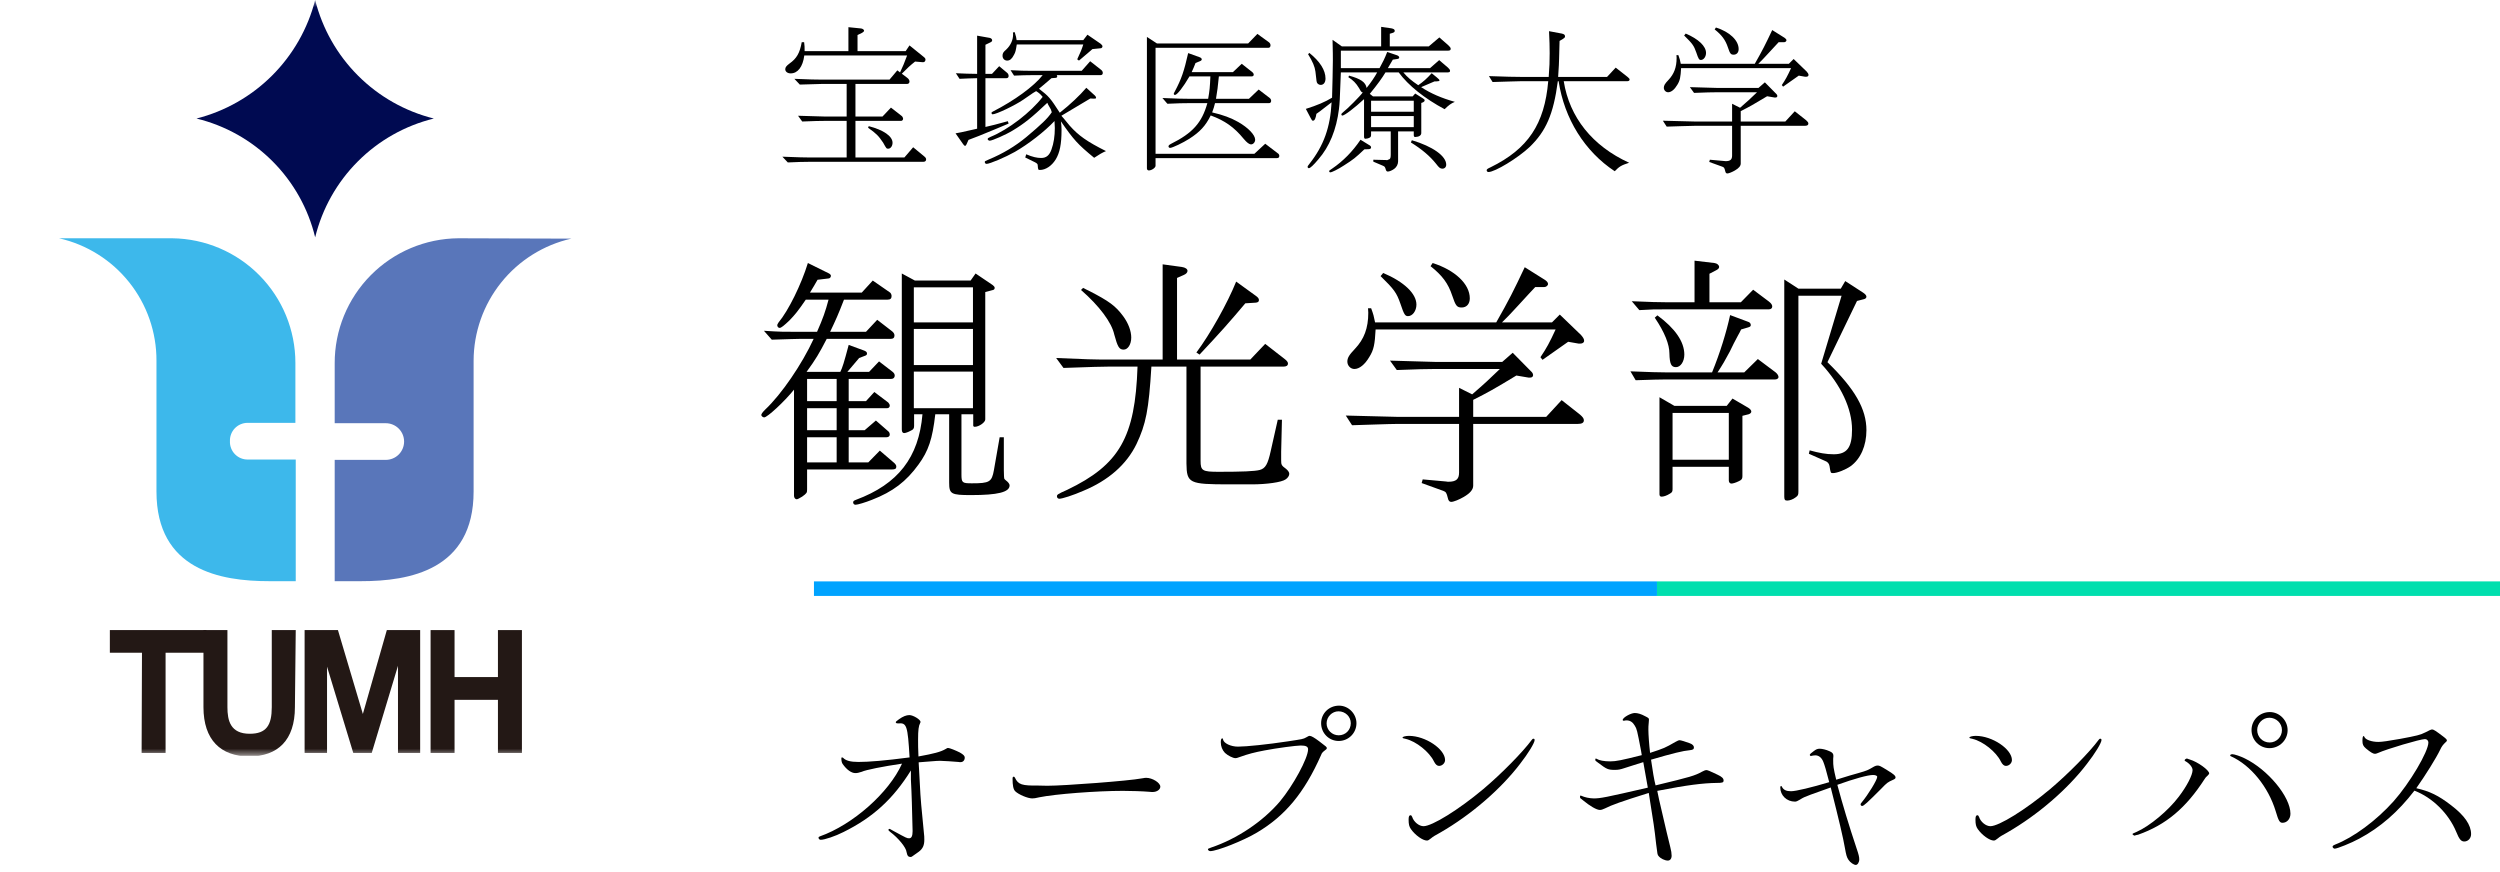 <svg width="172" height="60" viewBox="0 0 172 60" fill="none" xmlns="http://www.w3.org/2000/svg">
<path d="M166.241 54.229C167.164 54.437 167.775 54.736 168.633 55.399C169.556 56.101 170.011 56.751 170.011 57.388C170.011 57.674 169.803 57.895 169.543 57.895C169.322 57.895 169.192 57.739 168.984 57.219C168.464 55.971 167.346 54.866 166.111 54.398C165.006 55.841 163.758 56.933 162.315 57.7C161.769 57.999 160.794 58.389 160.625 58.389C160.56 58.389 160.482 58.311 160.482 58.259C160.482 58.194 160.521 58.168 160.664 58.103C161.912 57.622 163.498 56.452 164.681 55.126C165.799 53.865 167.073 51.707 167.073 51.083C167.073 50.953 166.969 50.849 166.839 50.849C166.514 50.849 164.226 51.525 163.589 51.811C163.485 51.85 163.459 51.863 163.394 51.863C163.264 51.863 163.082 51.746 162.783 51.499C162.588 51.33 162.536 51.226 162.536 50.966C162.536 50.758 162.562 50.641 162.614 50.641C162.64 50.641 162.653 50.654 162.679 50.719C162.77 50.901 163.186 51.044 163.628 51.044C163.875 51.044 164.317 50.979 165.123 50.836C166.306 50.615 166.514 50.563 166.878 50.381C167.138 50.238 167.268 50.186 167.333 50.186C167.437 50.186 167.606 50.303 168.087 50.667C168.295 50.823 168.347 50.888 168.347 50.94C168.347 50.979 168.334 51.005 168.269 51.057C168.074 51.239 167.996 51.343 167.879 51.59C167.619 52.136 166.891 53.306 166.241 54.229Z" fill="black"/>
<path d="M156.127 49.38C155.672 49.38 155.295 49.77 155.295 50.225C155.295 50.706 155.672 51.083 156.153 51.083C156.621 51.083 156.998 50.706 156.998 50.225C156.998 49.757 156.608 49.38 156.127 49.38ZM150.459 52.188L150.511 52.201C150.524 52.214 150.576 52.227 150.654 52.253C151.187 52.409 151.993 52.981 151.993 53.215C151.993 53.241 151.954 53.293 151.876 53.371C151.772 53.462 151.746 53.488 151.681 53.592C150.394 55.594 149.016 56.751 147.105 57.427C146.988 57.453 146.91 57.466 146.897 57.479C146.871 57.492 146.858 57.492 146.845 57.492C146.819 57.492 146.715 57.414 146.715 57.388C146.715 57.362 146.741 57.336 147.001 57.232C147.911 56.829 149.185 55.763 149.9 54.814C150.459 54.086 150.849 53.319 150.849 52.981C150.849 52.786 150.628 52.513 150.355 52.37C150.316 52.357 150.303 52.331 150.303 52.305C150.303 52.253 150.407 52.188 150.459 52.188ZM153.592 51.889C153.722 51.889 154.151 52.032 154.437 52.175C156.023 52.942 157.583 54.814 157.583 55.984C157.583 56.335 157.349 56.608 157.037 56.608C156.842 56.608 156.764 56.478 156.569 55.815C156.062 54.138 154.853 52.656 153.514 52.045C153.462 52.032 153.436 52.006 153.436 51.967C153.436 51.928 153.501 51.889 153.592 51.889ZM156.166 48.99C156.829 48.99 157.388 49.562 157.388 50.238C157.388 50.914 156.829 51.473 156.14 51.473C155.451 51.473 154.905 50.914 154.905 50.225C154.905 49.536 155.464 48.99 156.166 48.99Z" fill="black"/>
<path d="M135.938 50.628C137.069 50.628 138.421 51.538 138.421 52.292C138.421 52.5 138.226 52.695 138.005 52.695C137.875 52.695 137.758 52.591 137.654 52.383C137.342 51.733 136.432 51.005 135.717 50.836C135.522 50.797 135.496 50.784 135.496 50.745C135.496 50.68 135.717 50.628 135.938 50.628ZM136.042 56.088C136.094 56.088 136.12 56.114 136.159 56.205C136.263 56.543 136.627 56.842 136.939 56.842C137.524 56.842 139.357 55.711 141.06 54.281C142.308 53.228 143.764 51.746 144.388 50.901C144.427 50.849 144.453 50.823 144.505 50.823C144.557 50.823 144.583 50.862 144.583 50.914C144.583 51.109 144.141 51.837 143.582 52.552C142.243 54.307 140.202 56.062 138.109 57.271C137.667 57.518 137.615 57.544 137.459 57.674C137.316 57.791 137.251 57.83 137.173 57.83C136.887 57.83 136.367 57.466 136.068 57.037C135.951 56.868 135.912 56.712 135.912 56.387C135.912 56.179 135.951 56.088 136.042 56.088Z" fill="black"/>
<path d="M126.136 51.98V52.058C126.123 52.11 126.123 52.24 126.123 52.305C126.123 52.695 126.136 52.825 126.331 53.644C127.202 53.371 127.475 53.293 127.852 53.189C128.476 53.007 128.476 53.007 128.944 52.734C129.048 52.682 129.1 52.669 129.178 52.669C129.308 52.669 129.36 52.695 129.828 52.981C130.283 53.254 130.413 53.371 130.413 53.488C130.413 53.553 130.374 53.592 130.257 53.644C129.854 53.826 129.841 53.839 129.425 54.268C128.476 55.217 128.229 55.451 128.112 55.451C128.06 55.451 128.008 55.399 128.008 55.347C128.008 55.308 128.021 55.269 128.086 55.204C128.528 54.671 129.152 53.657 129.152 53.449C129.152 53.371 129.035 53.319 128.866 53.319C128.515 53.319 127.605 53.566 126.409 53.995C126.773 55.36 127.202 56.777 127.735 58.376C127.878 58.792 127.917 58.961 127.917 59.13C127.917 59.325 127.8 59.507 127.683 59.507C127.54 59.507 127.293 59.338 127.176 59.156C127.059 58.987 127.02 58.844 126.929 58.337C126.812 57.648 126.526 56.439 125.954 54.177L125.629 54.294L124.576 54.671C124.108 54.853 124.095 54.853 123.822 55.022C123.679 55.113 123.575 55.152 123.497 55.152C122.925 55.152 122.483 54.723 122.483 54.177C122.483 54.125 122.509 54.073 122.535 54.073C122.561 54.073 122.574 54.086 122.6 54.138C122.704 54.346 122.899 54.437 123.224 54.437C123.549 54.437 124.641 54.177 125.85 53.813C125.655 53.033 125.525 52.617 125.447 52.422C125.33 52.123 125.135 51.967 124.888 51.967C124.81 51.967 124.667 51.993 124.615 52.006C124.602 52.019 124.589 52.019 124.589 52.019C124.563 52.019 124.511 51.967 124.511 51.941C124.511 51.889 124.615 51.798 124.797 51.668C124.953 51.551 125.044 51.512 125.2 51.512C125.356 51.512 125.642 51.577 125.863 51.681C126.058 51.759 126.136 51.85 126.136 51.98Z" fill="black"/>
<path d="M114.02 54.411L114.15 55.035C114.579 56.907 114.839 57.986 114.917 58.285C114.982 58.532 115.008 58.714 115.008 58.87C115.008 59.078 114.904 59.208 114.748 59.208C114.54 59.208 114.241 59.065 114.111 58.896C114.033 58.805 114.033 58.805 113.942 58.064C113.812 56.894 113.786 56.764 113.435 54.554C111.485 55.165 110.913 55.373 110.419 55.62C110.25 55.698 110.172 55.724 110.068 55.724C109.847 55.724 109.379 55.451 108.911 55.061C108.833 54.996 108.755 54.931 108.742 54.931C108.716 54.892 108.703 54.879 108.703 54.827C108.703 54.762 108.716 54.736 108.742 54.736C108.755 54.736 108.768 54.736 108.794 54.749C109.015 54.853 109.366 54.931 109.652 54.931C110.107 54.931 110.445 54.866 113.37 54.19L113.058 52.435C112.85 52.5 112.577 52.591 112.356 52.656C112.161 52.721 111.966 52.786 111.784 52.838C111.472 52.942 111.342 52.968 111.108 52.968C110.64 52.968 110.549 52.929 109.964 52.487C109.769 52.344 109.756 52.344 109.756 52.266C109.756 52.227 109.769 52.188 109.795 52.188C109.808 52.188 109.821 52.188 109.834 52.201C110.029 52.318 110.354 52.383 110.783 52.383C111.186 52.383 111.563 52.305 112.954 51.954L112.902 51.642C112.629 50.212 112.616 50.16 112.473 49.926C112.33 49.679 112.148 49.562 111.901 49.562C111.875 49.562 111.836 49.562 111.797 49.575L111.706 49.588C111.68 49.588 111.641 49.562 111.641 49.536C111.641 49.367 112.2 49.055 112.473 49.055C112.668 49.055 112.902 49.12 113.188 49.276C113.422 49.393 113.448 49.419 113.448 49.51C113.448 49.536 113.448 49.575 113.435 49.692C113.409 49.926 113.409 50.056 113.409 50.212C113.409 50.524 113.461 51.265 113.526 51.798C114.514 51.473 114.54 51.46 115.268 51.044C115.424 50.953 115.502 50.927 115.567 50.927C115.632 50.927 115.983 51.031 116.256 51.135C116.438 51.2 116.542 51.304 116.542 51.421C116.542 51.551 116.477 51.59 116.243 51.616C115.801 51.655 115.099 51.824 113.591 52.266C113.695 53.007 113.812 53.696 113.903 54.034C116.334 53.449 116.594 53.371 117.114 53.085C117.27 53.007 117.335 52.981 117.387 52.981C117.491 52.981 117.634 53.046 118.154 53.293C118.466 53.436 118.583 53.553 118.583 53.696C118.583 53.839 118.505 53.865 118.115 53.865C117.153 53.878 116.1 54.008 114.02 54.411Z" fill="black"/>
<path d="M96.938 50.628C98.069 50.628 99.421 51.538 99.421 52.292C99.421 52.5 99.226 52.695 99.005 52.695C98.875 52.695 98.758 52.591 98.654 52.383C98.342 51.733 97.432 51.005 96.717 50.836C96.522 50.797 96.496 50.784 96.496 50.745C96.496 50.68 96.717 50.628 96.938 50.628ZM97.042 56.088C97.094 56.088 97.12 56.114 97.159 56.205C97.263 56.543 97.627 56.842 97.939 56.842C98.524 56.842 100.357 55.711 102.06 54.281C103.308 53.228 104.764 51.746 105.388 50.901C105.427 50.849 105.453 50.823 105.505 50.823C105.557 50.823 105.583 50.862 105.583 50.914C105.583 51.109 105.141 51.837 104.582 52.552C103.243 54.307 101.202 56.062 99.109 57.271C98.667 57.518 98.615 57.544 98.459 57.674C98.316 57.791 98.251 57.83 98.173 57.83C97.887 57.83 97.367 57.466 97.068 57.037C96.951 56.868 96.912 56.712 96.912 56.387C96.912 56.179 96.951 56.088 97.042 56.088Z" fill="black"/>
<path d="M92.089 48.938C91.647 48.938 91.27 49.315 91.27 49.77C91.27 50.225 91.647 50.589 92.102 50.589C92.57 50.589 92.934 50.225 92.934 49.757C92.934 49.302 92.557 48.938 92.089 48.938ZM89.489 51.291C89.19 51.291 87.812 51.473 87.006 51.629C86.317 51.759 85.862 51.876 85.29 52.084C85.108 52.149 85.069 52.162 85.004 52.162C84.822 52.162 84.471 51.98 84.276 51.798C84.094 51.603 83.99 51.356 83.99 51.057C83.99 50.888 84.029 50.797 84.094 50.797C84.12 50.797 84.133 50.823 84.146 50.875C84.185 51.135 84.679 51.369 85.173 51.369C85.745 51.369 87.24 51.213 88.605 51.005C89.632 50.849 89.658 50.849 89.866 50.732C90.022 50.641 90.048 50.628 90.113 50.628C90.217 50.628 90.438 50.758 90.75 50.992C91.283 51.395 91.283 51.395 91.283 51.473C91.283 51.525 91.257 51.551 91.166 51.616C91.023 51.72 90.932 51.811 90.893 51.941C89.736 54.554 88.41 56.14 86.473 57.284C85.537 57.843 83.73 58.558 83.262 58.558C83.197 58.558 83.106 58.493 83.106 58.441C83.106 58.389 83.119 58.389 83.327 58.311C85.108 57.713 86.889 56.517 88.059 55.139C88.969 54.047 89.996 52.162 89.996 51.551C89.996 51.369 89.853 51.291 89.489 51.291ZM92.128 48.548C92.778 48.548 93.324 49.107 93.324 49.757C93.324 50.433 92.778 50.979 92.102 50.979C91.426 50.979 90.893 50.433 90.893 49.757C90.893 49.081 91.439 48.548 92.128 48.548Z" fill="black"/>
<path d="M71.458 54.047L72.056 54.06C73.226 54.06 77.685 53.722 78.556 53.553C78.777 53.514 78.803 53.514 78.855 53.514C79.284 53.514 79.83 53.852 79.83 54.125C79.83 54.32 79.596 54.489 79.31 54.489C79.245 54.489 79.167 54.489 79.076 54.476C78.608 54.437 77.802 54.411 77.256 54.411C75.436 54.411 72.589 54.632 71.51 54.853C71.237 54.918 71.133 54.931 71.016 54.931C70.704 54.931 70.067 54.658 69.846 54.437C69.716 54.307 69.664 54.034 69.664 53.579C69.664 53.475 69.69 53.436 69.742 53.436C69.781 53.436 69.807 53.462 69.833 53.514C70.054 53.982 70.301 54.06 71.458 54.047Z" fill="black"/>
<path d="M63.528 52.422L63.203 52.448C63.216 52.669 63.229 52.851 63.229 52.903L63.294 54.099C63.32 54.762 63.411 55.802 63.554 57.193C63.593 57.518 63.593 57.609 63.593 57.778C63.593 58.155 63.489 58.389 63.216 58.597C62.709 58.961 62.709 58.961 62.657 58.961C62.488 58.961 62.423 58.883 62.371 58.623C62.345 58.311 61.799 57.648 61.24 57.232C61.149 57.154 61.123 57.128 61.123 57.089C61.123 57.063 61.162 57.024 61.188 57.024C61.214 57.024 61.214 57.024 61.513 57.193C62.397 57.674 62.397 57.674 62.553 57.674C62.709 57.674 62.787 57.518 62.787 57.18C62.787 56.946 62.787 56.946 62.735 55.204C62.722 54.684 62.696 54.164 62.67 53.631V53.007C61.448 54.97 60.057 56.244 58.029 57.245C57.47 57.531 56.729 57.778 56.469 57.778C56.378 57.778 56.313 57.713 56.313 57.622C56.313 57.596 56.339 57.57 56.404 57.544C58.679 56.738 61.162 54.541 62.059 52.539C60.733 52.734 59.563 52.968 59.29 53.098C59.082 53.163 58.991 53.189 58.848 53.189C58.575 53.189 58.25 52.955 57.977 52.565C57.912 52.474 57.886 52.344 57.886 52.175C57.886 52.123 57.899 52.11 57.925 52.11C57.964 52.11 57.977 52.123 58.003 52.136C58.185 52.331 58.51 52.422 59.056 52.422C59.784 52.422 60.889 52.331 62.579 52.11C62.449 49.913 62.384 49.718 61.799 49.77C61.669 49.77 61.63 49.744 61.63 49.692C61.63 49.653 61.669 49.614 61.851 49.484C62.124 49.289 62.358 49.198 62.566 49.198C62.826 49.198 63.333 49.51 63.333 49.666C63.333 49.679 63.333 49.692 63.307 49.744C63.203 49.939 63.164 50.225 63.164 50.875C63.164 51.239 63.164 51.512 63.19 52.045C64.256 51.85 64.711 51.733 65.049 51.538C65.179 51.46 65.179 51.46 65.231 51.46C65.335 51.46 65.751 51.629 66.037 51.772C66.284 51.915 66.375 52.006 66.375 52.123C66.375 52.305 66.258 52.435 66.089 52.435C66.05 52.435 65.998 52.435 65.933 52.422C65.634 52.396 64.88 52.344 64.672 52.344C64.516 52.344 64.516 52.344 63.528 52.422Z" fill="black"/>
<path d="M56 40H114V41H56V40Z" fill="#00A3FF"/>
<path d="M114 40H172V41H114V40Z" fill="#00DFAE"/>
<path d="M119.032 21.678L120.238 22.128C120.382 22.164 120.454 22.254 120.454 22.362C120.454 22.452 120.4 22.488 120.274 22.524L119.788 22.668C119.734 22.794 119.644 22.956 119.572 23.082C119.374 23.442 119.194 23.802 119.014 24.18C118.69 24.792 118.51 25.098 118.168 25.62H120.004L120.94 24.702L122.164 25.62C122.272 25.71 122.362 25.836 122.362 25.944C122.362 26.034 122.254 26.106 122.128 26.106H114.604C114.118 26.106 113.686 26.124 112.534 26.16L112.174 25.548C113.578 25.602 114.082 25.62 114.604 25.62H117.79C118.33 24.306 118.78 22.848 119.032 21.678ZM116.584 20.796V17.934L117.952 18.096C118.132 18.114 118.276 18.24 118.276 18.366C118.276 18.456 118.204 18.528 118.06 18.6L117.61 18.834V20.796H119.77L120.616 19.932L121.696 20.742C121.858 20.868 121.93 20.976 121.93 21.084C121.93 21.21 121.84 21.282 121.696 21.282H114.676C113.83 21.282 113.65 21.282 112.786 21.336L112.264 20.724C113.56 20.778 114.082 20.796 114.676 20.796H116.584ZM113.848 21.858L114.028 21.696C115.252 22.596 115.882 23.514 115.882 24.396C115.882 24.864 115.63 25.26 115.306 25.26C114.982 25.26 114.874 25.044 114.856 24.324C114.856 23.694 114.532 22.866 113.848 21.858ZM115.072 32.118V33.648C115.072 33.828 115.036 33.882 114.874 33.972C114.676 34.098 114.46 34.17 114.316 34.17C114.226 34.17 114.172 34.116 114.172 34.008V27.33L115.198 27.924H118.798L119.194 27.42L120.274 28.05C120.418 28.14 120.49 28.23 120.49 28.32C120.49 28.392 120.418 28.464 120.31 28.5L119.878 28.608V32.766C119.878 32.946 119.824 33.018 119.626 33.108C119.41 33.216 119.212 33.27 119.122 33.27C119.014 33.27 118.942 33.18 118.942 33.054V32.118H115.072ZM115.072 31.632H118.942V28.41H115.072V31.632ZM123.73 20.346V33.81C123.73 34.044 123.712 34.098 123.532 34.224C123.37 34.35 123.136 34.44 122.956 34.44C122.794 34.44 122.758 34.368 122.758 34.152V19.23L123.73 19.86H126.646L126.952 19.338L128.176 20.13C128.338 20.238 128.41 20.328 128.41 20.418C128.41 20.49 128.338 20.562 128.248 20.58L127.762 20.706L125.728 24.918C127.618 26.754 128.41 28.14 128.41 29.598C128.41 30.66 128.014 31.578 127.312 32.082C126.97 32.316 126.394 32.55 126.106 32.55C125.944 32.55 125.944 32.532 125.872 32.064C125.836 31.884 125.746 31.776 125.548 31.704L124.45 31.218L124.504 30.984C125.152 31.164 125.638 31.254 126.16 31.254C127.078 31.254 127.42 30.786 127.42 29.562C127.42 28.122 126.664 26.502 125.296 25.026L126.7 20.346H123.73Z" fill="black"/>
<path d="M100.384 28.68V26.682L101.284 27.132C102.22 26.322 102.346 26.196 103.192 25.386H98.746C98.08 25.386 97.522 25.404 96.1 25.458L95.632 24.81L97.486 24.864C98.062 24.882 98.62 24.9 98.746 24.9H103.354L104.074 24.27L105.388 25.602C105.442 25.656 105.478 25.746 105.478 25.8C105.478 25.908 105.406 25.98 105.262 25.98H105.172L104.326 25.836C102.814 26.754 102.328 27.024 101.356 27.51V28.68H106.378L107.44 27.528L108.718 28.536C108.88 28.68 108.97 28.788 108.97 28.914C108.97 29.094 108.826 29.166 108.538 29.166H101.356V33.414C101.356 33.684 101.14 33.936 100.708 34.188C100.402 34.368 100.006 34.53 99.844 34.53C99.718 34.53 99.646 34.44 99.61 34.26C99.52 33.9 99.484 33.846 99.304 33.774L97.81 33.234L97.882 32.982L99.484 33.126C99.574 33.144 99.628 33.144 99.646 33.144C100.186 33.144 100.384 32.964 100.384 32.514V29.166H96.136C95.83 29.166 95.308 29.184 94.714 29.202L93.022 29.256L92.59 28.59L94.714 28.644C95.38 28.662 96.046 28.68 96.136 28.68H100.384ZM94.12 21.21H94.336C94.498 21.66 94.516 21.732 94.606 22.182H102.94C103.822 20.634 104.128 20.022 104.902 18.384L106.306 19.266C106.432 19.356 106.504 19.446 106.504 19.536C106.504 19.644 106.378 19.752 106.234 19.752H105.622C105.388 20.004 105.01 20.4 104.506 20.958L104.038 21.462C103.966 21.552 103.714 21.804 103.336 22.182H106.774L107.314 21.642L108.772 23.046C108.898 23.19 108.988 23.316 108.988 23.442C108.988 23.568 108.88 23.64 108.718 23.64H108.61L107.89 23.514L106.126 24.756L105.982 24.576C106.396 23.964 106.612 23.568 107.026 22.668H94.642C94.588 23.694 94.516 24.072 94.21 24.558C93.904 25.08 93.526 25.386 93.184 25.386C92.914 25.386 92.698 25.152 92.698 24.882C92.698 24.63 92.806 24.432 93.22 24C93.85 23.334 94.138 22.578 94.138 21.516L94.12 21.21ZM94.984 18.996L95.164 18.78C96.604 19.392 97.45 20.202 97.45 20.958C97.45 21.39 97.18 21.75 96.874 21.75C96.676 21.75 96.604 21.66 96.352 20.904C96.082 20.13 95.92 19.914 94.984 18.996ZM98.422 18.312L98.566 18.096C100.096 18.582 101.122 19.536 101.122 20.526C101.122 20.904 100.906 21.156 100.564 21.156C100.24 21.156 100.15 21.048 99.916 20.346C99.628 19.482 99.232 18.96 98.422 18.312Z" fill="black"/>
<path d="M81.628 25.224H79.216C79.036 28.212 78.838 29.184 78.19 30.552C77.506 31.956 76.264 33.054 74.518 33.774C73.816 34.08 73.078 34.314 72.88 34.314C72.79 34.314 72.718 34.242 72.718 34.152C72.718 34.026 72.772 33.99 73.42 33.702C77.02 31.974 78.1 30.084 78.262 25.224H76.21C75.688 25.224 75.31 25.242 73.168 25.314L72.664 24.63C74.608 24.72 75.382 24.738 76.21 24.738H79.99V18.186L81.304 18.366C81.556 18.402 81.7 18.51 81.7 18.636C81.7 18.744 81.61 18.852 81.43 18.924L80.98 19.122V24.738H86.02L87.046 23.658L88.432 24.738C88.54 24.828 88.612 24.918 88.612 25.008C88.612 25.152 88.504 25.224 88.288 25.224H82.6V31.704C82.6 32.388 82.726 32.46 83.842 32.46C85.462 32.46 86.326 32.424 86.668 32.334C87.064 32.226 87.226 31.938 87.424 31.038L87.91 28.878H88.198L88.144 31.074V31.434V31.668C88.144 31.974 88.162 32.028 88.486 32.262C88.63 32.388 88.702 32.496 88.702 32.604C88.702 32.73 88.594 32.892 88.45 32.982C88.18 33.18 87.136 33.324 86.146 33.324H84.58C81.808 33.324 81.646 33.252 81.628 31.884V25.224ZM74.374 19.95L74.518 19.806C74.662 19.878 74.788 19.95 74.914 20.004C76.318 20.724 76.75 21.048 77.272 21.75C77.632 22.236 77.83 22.776 77.83 23.226C77.83 23.694 77.596 24.054 77.308 24.054C77.002 24.054 76.894 23.874 76.66 23.01C76.48 22.182 75.634 21.048 74.374 19.95ZM82.528 24.396L82.312 24.252C83.266 22.974 84.454 20.85 85.048 19.374L86.416 20.364C86.542 20.454 86.614 20.544 86.614 20.634C86.614 20.778 86.524 20.832 86.254 20.832L85.678 20.868C84.634 22.11 83.95 22.884 82.528 24.396Z" fill="black"/>
<path d="M55.978 23.316H54.97C54.7 23.316 54.376 23.334 53.098 23.37L52.558 22.758C53.674 22.83 53.908 22.83 54.97 22.83H56.212C56.626 21.894 56.788 21.426 57.004 20.616H55.438C54.898 21.408 54.7 21.642 54.322 22.038C53.944 22.398 53.746 22.56 53.638 22.56C53.548 22.56 53.476 22.47 53.476 22.38C53.476 22.326 53.512 22.272 53.566 22.182C54.232 21.39 55.132 19.572 55.582 18.096L57.04 18.816C57.13 18.87 57.166 18.924 57.166 18.978C57.166 19.068 57.094 19.158 57.004 19.158L56.248 19.248C56.068 19.572 55.942 19.77 55.726 20.13H59.29L60.046 19.302L61.216 20.112C61.288 20.148 61.342 20.274 61.342 20.364C61.342 20.544 61.252 20.616 61.054 20.616H58.066C57.67 21.642 57.49 22.038 57.112 22.83H59.578L60.352 22.002L61.378 22.794C61.486 22.884 61.54 22.974 61.54 23.082C61.54 23.244 61.45 23.316 61.252 23.316H56.878C56.356 24.324 56.122 24.72 55.492 25.584H57.814C57.958 25.296 58.066 24.954 58.39 23.73L59.47 24.126C59.596 24.18 59.65 24.234 59.65 24.324C59.65 24.396 59.614 24.45 59.488 24.486L59.11 24.63L58.3 25.584H59.794L60.478 24.864L61.414 25.584C61.504 25.656 61.558 25.746 61.558 25.836C61.558 25.98 61.468 26.07 61.306 26.07H58.39V27.6H59.578L60.154 26.97L61.108 27.69C61.162 27.744 61.216 27.834 61.216 27.906C61.216 28.014 61.144 28.086 61.018 28.086H58.39V29.598H59.488L60.262 28.932L61.108 29.67C61.18 29.724 61.216 29.814 61.216 29.904C61.216 30.012 61.126 30.084 60.982 30.084H58.39V31.812H59.74L60.532 31.002L61.54 31.866C61.612 31.938 61.666 32.01 61.666 32.1C61.666 32.244 61.594 32.298 61.378 32.298H55.528V33.666C55.528 33.9 55.51 33.936 55.186 34.17C54.97 34.296 54.88 34.35 54.808 34.35C54.718 34.35 54.628 34.242 54.628 34.116V26.808C53.962 27.636 52.792 28.716 52.576 28.716C52.486 28.716 52.378 28.626 52.378 28.554C52.378 28.482 52.45 28.374 52.648 28.176C53.764 27.132 55.186 25.044 55.978 23.316ZM55.528 30.084V31.812H57.562V30.084H55.528ZM55.528 29.598H57.562V28.086H55.528V29.598ZM55.528 27.6H57.562V26.07H55.528V27.6ZM62.872 28.086H66.94V25.566H62.872V28.086ZM62.872 25.116H66.94V22.632H62.872V25.116ZM62.872 22.182H66.94V19.77H62.872V22.182ZM63.466 28.5H62.89V29.31C62.89 29.472 62.836 29.562 62.656 29.634C62.494 29.724 62.296 29.796 62.206 29.796C62.098 29.796 62.044 29.706 62.044 29.544V18.816L62.944 19.302H66.778L67.12 18.816L68.29 19.608C68.38 19.68 68.434 19.734 68.434 19.806C68.434 19.896 68.38 19.95 68.254 19.968L67.786 20.094V28.86C67.786 29.058 67.354 29.364 67.066 29.364C66.994 29.364 66.958 29.328 66.958 29.274V28.5H66.148V32.64C66.148 33.216 66.202 33.252 66.868 33.252C68.074 33.252 68.236 33.162 68.38 32.352L68.776 30.084H69.064V32.352C69.064 32.694 69.082 32.91 69.1 32.946C69.1 32.964 69.19 33.036 69.316 33.144C69.406 33.234 69.46 33.324 69.46 33.396C69.46 33.864 68.632 34.062 66.814 34.062C65.428 34.062 65.302 33.99 65.302 33.198V28.5H64.348C64.15 30.21 63.88 31.02 63.196 31.956C62.35 33.126 61.432 33.828 59.992 34.386C59.542 34.566 59.002 34.728 58.858 34.728C58.768 34.728 58.696 34.656 58.696 34.566C58.696 34.476 58.75 34.44 58.894 34.386C61.792 33.306 63.214 31.47 63.466 28.5Z" fill="black"/>
<path d="M119.168 8.36V7.139L119.718 7.414C120.29 6.919 120.367 6.842 120.884 6.347H118.167C117.76 6.347 117.419 6.358 116.55 6.391L116.264 5.995L117.397 6.028C117.749 6.039 118.09 6.05 118.167 6.05H120.983L121.423 5.665L122.226 6.479C122.259 6.512 122.281 6.567 122.281 6.6C122.281 6.666 122.237 6.71 122.149 6.71H122.094L121.577 6.622C120.653 7.183 120.356 7.348 119.762 7.645V8.36H122.831L123.48 7.656L124.261 8.272C124.36 8.36 124.415 8.426 124.415 8.503C124.415 8.613 124.327 8.657 124.151 8.657H119.762V11.253C119.762 11.418 119.63 11.572 119.366 11.726C119.179 11.836 118.937 11.935 118.838 11.935C118.761 11.935 118.717 11.88 118.695 11.77C118.64 11.55 118.618 11.517 118.508 11.473L117.595 11.143L117.639 10.989L118.618 11.077C118.673 11.088 118.706 11.088 118.717 11.088C119.047 11.088 119.168 10.978 119.168 10.703V8.657H116.572C116.385 8.657 116.066 8.668 115.703 8.679L114.669 8.712L114.405 8.305L115.703 8.338C116.11 8.349 116.517 8.36 116.572 8.36H119.168ZM115.34 3.795H115.472C115.571 4.07 115.582 4.114 115.637 4.389H120.73C121.269 3.443 121.456 3.069 121.929 2.068L122.787 2.607C122.864 2.662 122.908 2.717 122.908 2.772C122.908 2.838 122.831 2.904 122.743 2.904H122.369C122.226 3.058 121.995 3.3 121.687 3.641L121.401 3.949C121.357 4.004 121.203 4.158 120.972 4.389H123.073L123.403 4.059L124.294 4.917C124.371 5.005 124.426 5.082 124.426 5.159C124.426 5.236 124.36 5.28 124.261 5.28H124.195L123.755 5.203L122.677 5.962L122.589 5.852C122.842 5.478 122.974 5.236 123.227 4.686H115.659C115.626 5.313 115.582 5.544 115.395 5.841C115.208 6.16 114.977 6.347 114.768 6.347C114.603 6.347 114.471 6.204 114.471 6.039C114.471 5.885 114.537 5.764 114.79 5.5C115.175 5.093 115.351 4.631 115.351 3.982L115.34 3.795ZM115.868 2.442L115.978 2.31C116.858 2.684 117.375 3.179 117.375 3.641C117.375 3.905 117.21 4.125 117.023 4.125C116.902 4.125 116.858 4.07 116.704 3.608C116.539 3.135 116.44 3.003 115.868 2.442ZM117.969 2.024L118.057 1.892C118.992 2.189 119.619 2.772 119.619 3.377C119.619 3.608 119.487 3.762 119.278 3.762C119.08 3.762 119.025 3.696 118.882 3.267C118.706 2.739 118.464 2.42 117.969 2.024Z" fill="black"/>
<path d="M102.69 5.643L102.437 5.236C103.713 5.28 104.175 5.291 104.593 5.291H106.551C106.606 4.576 106.617 4.246 106.617 3.652C106.617 3.19 106.606 2.827 106.573 2.145L107.453 2.31C107.607 2.343 107.673 2.398 107.673 2.497C107.673 2.574 107.651 2.596 107.519 2.684L107.299 2.816C107.288 3.014 107.288 3.146 107.288 3.19L107.266 4.048C107.255 4.356 107.255 4.51 107.2 5.291H110.566L111.16 4.653L111.974 5.291C112.073 5.368 112.117 5.423 112.117 5.478C112.117 5.544 112.051 5.588 111.941 5.588H107.585C107.981 8.074 109.554 10.043 112.084 11.198C111.534 11.374 111.402 11.462 111.094 11.781C109.026 10.417 107.629 8.173 107.233 5.588H107.178C106.881 7.854 106.364 9.031 105.231 10.12C104.439 10.868 102.855 11.836 102.404 11.836C102.338 11.836 102.283 11.781 102.283 11.715C102.283 11.649 102.338 11.605 102.558 11.506C105.132 10.241 106.265 8.536 106.518 5.588H104.593C104.461 5.588 104.175 5.599 103.768 5.61L102.69 5.643Z" fill="black"/>
<path d="M91.679 2.739L92.317 3.19H95.023V1.848L95.716 1.947C95.881 1.98 95.958 2.024 95.958 2.123C95.958 2.189 95.914 2.233 95.804 2.266L95.617 2.321V3.19H98.301L99.027 2.574L99.654 3.124C99.753 3.212 99.808 3.289 99.808 3.355C99.808 3.454 99.753 3.487 99.588 3.487H92.251V4.686H94.913C95.144 4.268 95.265 4.026 95.441 3.575L96.123 3.806C96.2 3.839 96.266 3.894 96.266 3.949C96.266 4.015 96.222 4.048 96.123 4.059L95.826 4.103C95.672 4.367 95.65 4.411 95.485 4.686H98.389L99.016 4.136L99.621 4.653C99.709 4.73 99.764 4.807 99.764 4.873C99.764 4.961 99.709 4.983 99.544 4.983H96.552C96.827 5.313 97.102 5.544 97.575 5.863C97.938 5.61 98.147 5.423 98.499 5.038L98.851 5.324C98.983 5.434 99.038 5.489 99.038 5.533C99.038 5.577 98.95 5.599 98.829 5.599H98.697C98.268 5.786 97.883 5.951 97.773 5.995C98.444 6.435 99.192 6.754 100.094 7.007C99.83 7.117 99.665 7.238 99.39 7.513C98.026 6.787 96.882 5.874 96.233 4.983H95.32C95.089 5.368 94.781 5.797 94.242 6.457L94.462 6.633H97.19L97.366 6.435L97.894 6.765C97.993 6.831 98.015 6.853 98.015 6.908C98.015 6.963 97.971 7.007 97.905 7.04L97.784 7.084V9.152C97.784 9.317 97.63 9.416 97.366 9.427C97.3 9.427 97.267 9.383 97.267 9.295V9.042H96.189V11.099C96.189 11.297 96.09 11.495 95.925 11.616C95.793 11.715 95.595 11.803 95.485 11.803C95.397 11.803 95.364 11.759 95.32 11.594C95.276 11.473 95.265 11.462 95.155 11.407L94.484 11.121V10.989L95.364 11.011L95.43 11.022C95.441 11.022 95.573 10.967 95.606 10.945C95.661 10.901 95.683 10.813 95.683 10.615V9.042H94.33V9.262C94.33 9.383 94.308 9.427 94.231 9.471C94.154 9.515 94.011 9.548 93.945 9.548C93.879 9.548 93.846 9.504 93.846 9.405V6.82C93.208 7.414 92.504 7.953 92.35 7.953C92.317 7.953 92.284 7.909 92.284 7.876C92.284 7.832 92.317 7.788 92.416 7.711C92.669 7.524 93.604 6.589 93.758 6.358C93.692 6.347 93.67 6.336 93.637 6.281L93.604 6.237L93.494 6.05C93.296 5.72 93.087 5.511 92.768 5.313L92.812 5.203C93.615 5.423 93.956 5.654 94.022 6.05C94.275 5.742 94.594 5.28 94.748 4.983H92.251C92.174 7.04 92.174 7.04 92.119 7.513C91.943 8.921 91.47 10.087 90.7 10.967C90.359 11.374 90.139 11.572 90.051 11.572C90.007 11.572 89.963 11.528 89.963 11.484C89.963 11.44 89.985 11.396 90.095 11.264C91.074 10.021 91.525 8.756 91.613 7.04L91.041 7.48C90.832 7.645 90.821 7.656 90.568 7.832L90.535 8.008C90.48 8.217 90.425 8.305 90.337 8.305C90.271 8.305 90.26 8.283 90.172 8.118L89.842 7.491C90.612 7.249 91.184 7.007 91.646 6.721C91.668 5.885 91.701 4.697 91.701 4.18C91.701 3.806 91.701 3.685 91.679 2.739ZM94.33 8.745H97.267V7.986H94.33V8.745ZM94.33 6.93V7.689H97.267V6.93H94.33ZM89.996 3.729L90.084 3.641C90.81 4.224 91.195 4.829 91.195 5.401C91.195 5.676 91.063 5.841 90.865 5.841C90.777 5.841 90.7 5.797 90.645 5.742C90.579 5.654 90.579 5.654 90.502 4.928C90.458 4.587 90.315 4.246 89.996 3.729ZM93.604 9.614L94.176 9.966C94.286 10.021 94.33 10.076 94.33 10.142C94.33 10.219 94.264 10.263 94.154 10.263L93.868 10.274C93.241 10.868 93.131 10.956 92.46 11.385C92.075 11.638 91.635 11.858 91.525 11.858C91.481 11.858 91.448 11.825 91.448 11.781C91.448 11.737 91.47 11.715 91.646 11.605C92.405 11.088 93.065 10.417 93.604 9.614ZM97.069 9.801L97.135 9.647C98.576 10.076 99.5 10.736 99.5 11.33C99.5 11.495 99.39 11.605 99.236 11.605C99.093 11.605 99.005 11.539 98.807 11.275C98.378 10.736 97.817 10.263 97.069 9.801Z" fill="black"/>
<path d="M79.502 10.879V11.407C79.502 11.539 79.238 11.726 79.04 11.726C78.963 11.726 78.908 11.671 78.908 11.583V2.541L79.601 2.992H85.871L86.509 2.332L87.312 2.915C87.367 2.959 87.411 3.036 87.411 3.113C87.411 3.223 87.356 3.289 87.268 3.289H79.502V10.582H86.3L87.048 9.889L87.928 10.56C87.983 10.593 88.016 10.659 88.016 10.725C88.016 10.835 87.961 10.879 87.84 10.879H79.502ZM80.316 7.139L79.975 6.743C80.976 6.787 81.372 6.798 81.878 6.798H83.121C83.22 6.237 83.242 6.006 83.275 5.258H81.834C81.405 5.995 80.987 6.534 80.833 6.534C80.8 6.534 80.756 6.501 80.756 6.457C80.756 6.424 80.767 6.391 80.822 6.303C81.284 5.434 81.46 4.917 81.746 3.652L82.538 3.938C82.626 3.971 82.681 4.026 82.681 4.081C82.681 4.136 82.637 4.18 82.549 4.213L82.252 4.334C82.142 4.62 82.12 4.664 81.988 4.961H84.826L85.431 4.389L86.168 4.972C86.223 5.016 86.256 5.082 86.256 5.137C86.256 5.214 86.201 5.258 86.102 5.258H83.858C83.792 5.973 83.748 6.259 83.66 6.798H85.926L86.597 6.16L87.356 6.743C87.422 6.798 87.455 6.864 87.455 6.941C87.455 7.029 87.4 7.095 87.323 7.095H83.594C83.517 7.392 83.506 7.436 83.396 7.733C84.155 7.909 84.683 8.107 85.189 8.393C85.882 8.789 86.355 9.284 86.355 9.614C86.355 9.779 86.223 9.933 86.08 9.933C85.948 9.933 85.794 9.823 85.563 9.548C84.903 8.745 84.276 8.305 83.297 7.942C82.945 8.657 82.56 9.075 81.823 9.548C81.394 9.823 80.657 10.175 80.503 10.175C80.448 10.175 80.393 10.131 80.393 10.076C80.393 10.01 80.437 9.966 80.558 9.9C82.043 9.163 82.692 8.448 83.066 7.095H81.878C81.383 7.095 81.064 7.106 80.316 7.139Z" fill="black"/>
<path d="M69.338 8.338L69.393 8.503C69.096 8.624 68.799 8.745 68.502 8.877C67.325 9.361 67.259 9.394 66.632 9.625L66.5 9.922C66.456 10.01 66.434 10.032 66.401 10.032C66.357 10.032 66.313 9.999 66.258 9.911L65.741 9.174C65.928 9.141 66.093 9.108 66.148 9.097C66.181 9.086 66.555 9.009 67.226 8.855V5.379C66.654 5.39 66.566 5.401 66.016 5.423L65.763 5.038C66.467 5.071 66.577 5.071 67.226 5.082V2.453L68.095 2.607C68.194 2.629 68.26 2.695 68.26 2.772C68.26 2.827 68.227 2.871 68.161 2.904L67.798 3.08V5.082H68.249L68.744 4.554L69.272 4.994C69.349 5.049 69.393 5.137 69.393 5.225C69.393 5.324 69.338 5.379 69.239 5.379H67.798V8.734C68.304 8.624 68.48 8.569 69.338 8.338ZM70.537 10.835L70.603 10.615C71.043 10.802 71.34 10.868 71.637 10.868C71.978 10.868 72.198 10.692 72.341 10.285C72.495 9.867 72.572 9.361 72.572 8.811C72.572 8.668 72.561 8.558 72.55 8.327C71.868 9.053 70.746 9.922 69.822 10.45C69.184 10.813 68.095 11.275 67.875 11.275C67.809 11.275 67.754 11.22 67.754 11.154C67.754 11.088 67.754 11.088 68.018 10.978C68.975 10.582 69.844 10.065 70.614 9.427C71.648 8.558 72.077 8.151 72.363 7.722L72.297 7.524L72.11 7.194C72.099 7.172 72.077 7.128 72.055 7.073C70.977 8.096 70.449 8.514 69.679 8.976C69.217 9.262 68.26 9.68 68.095 9.68C68.029 9.68 67.952 9.625 67.952 9.57C67.952 9.515 67.996 9.482 68.15 9.416C69.382 8.91 70.911 7.733 71.736 6.666C71.571 6.468 71.483 6.391 71.285 6.27C71.164 6.336 71.087 6.391 71.065 6.402L70.394 6.864C69.833 7.249 68.546 7.865 68.293 7.865C68.249 7.865 68.216 7.821 68.216 7.766C68.216 7.733 68.238 7.711 68.304 7.678C69.811 6.908 71.131 5.94 71.736 5.17H70.999C70.548 5.17 70.339 5.181 69.767 5.203L69.525 4.829C70.229 4.862 70.416 4.873 70.999 4.873H74.42L75.003 4.213L75.718 4.774C75.828 4.851 75.872 4.928 75.872 5.016C75.872 5.115 75.817 5.17 75.707 5.17H72.704C72.726 5.214 72.737 5.236 72.737 5.258C72.737 5.313 72.693 5.357 72.627 5.357L72.341 5.379C71.923 5.742 71.824 5.819 71.483 6.105C72.165 6.633 72.242 6.721 72.913 7.755C73.628 7.194 74.31 6.545 74.739 6.039L75.333 6.578C75.377 6.622 75.41 6.677 75.41 6.721C75.41 6.776 75.388 6.787 75.245 6.787L75.014 6.776C74.596 7.018 74.178 7.271 73.76 7.524C73.463 7.7 73.408 7.733 73.023 7.964C73.111 8.063 73.309 8.294 73.595 8.646C74.2 9.328 74.794 9.746 76.092 10.395C75.85 10.494 75.586 10.648 75.278 10.857C74.145 9.922 73.881 9.636 72.99 8.349C73.023 8.591 73.034 8.712 73.034 8.943C73.034 9.911 72.913 10.516 72.627 10.978C72.352 11.418 71.934 11.693 71.549 11.693C71.428 11.693 71.417 11.682 71.395 11.374C71.395 11.286 71.351 11.242 71.208 11.165L70.537 10.835ZM74.53 3.058H69.954C69.888 3.476 69.866 3.586 69.767 3.762C69.624 4.048 69.481 4.169 69.294 4.169C69.107 4.169 68.975 4.026 68.975 3.839C68.975 3.674 69.008 3.597 69.239 3.399C69.536 3.113 69.701 2.75 69.701 2.365C69.701 2.332 69.701 2.288 69.69 2.233L69.811 2.211C69.91 2.519 69.921 2.596 69.943 2.761H74.53L74.816 2.387L75.729 3.014C75.806 3.08 75.85 3.135 75.85 3.19C75.85 3.256 75.795 3.322 75.718 3.322L75.157 3.377C75.058 3.476 75.014 3.498 74.893 3.608C74.574 3.872 74.354 4.059 74.233 4.169L74.112 4.081C74.332 3.619 74.431 3.377 74.53 3.058Z" fill="black"/>
<path d="M58.855 10.835H62.221L62.826 10.131L63.585 10.758C63.684 10.835 63.717 10.901 63.717 10.967C63.717 11.066 63.651 11.132 63.53 11.132H55.731C55.61 11.132 55.335 11.132 55.038 11.143L54.202 11.176L53.828 10.78C54.939 10.824 55.357 10.835 55.731 10.835H58.25V8.316H56.798C56.38 8.316 56.028 8.327 55.192 8.36L54.906 7.964C55.445 7.986 55.83 7.997 56.028 7.997C56.38 8.008 56.765 8.019 56.798 8.019H58.25V5.775H56.556C56.061 5.786 55.995 5.786 55.027 5.819L54.653 5.423L55.83 5.467C56.149 5.478 56.446 5.478 56.556 5.478H61.198L61.737 4.84L61.924 4.983C62.133 4.532 62.21 4.356 62.408 3.817H55.335C55.236 4.598 54.884 5.049 54.4 5.049C54.18 5.049 54.026 4.928 54.026 4.763C54.026 4.631 54.103 4.532 54.323 4.367C54.807 4.026 55.027 3.652 55.159 2.904H55.324C55.357 3.179 55.357 3.223 55.357 3.421V3.52H58.371V1.87L59.24 1.958C59.35 1.969 59.449 2.046 59.449 2.112C59.449 2.156 59.394 2.211 59.317 2.255L58.998 2.409V3.52H62.309L62.573 3.124L63.552 3.916C63.64 3.982 63.673 4.037 63.673 4.103C63.673 4.213 63.596 4.29 63.497 4.279H63.475L62.958 4.235C62.639 4.488 62.419 4.686 62.045 5.071L62.408 5.346C62.518 5.423 62.573 5.522 62.573 5.61C62.573 5.709 62.507 5.775 62.408 5.775H58.855V8.019H60.714L61.297 7.403L62.045 7.986C62.089 8.019 62.133 8.118 62.133 8.173C62.133 8.25 62.067 8.316 62.001 8.316H58.855V10.835ZM59.724 8.789L59.768 8.679C60.791 8.943 61.407 9.372 61.407 9.823C61.407 10.043 61.275 10.23 61.11 10.23C60.989 10.23 60.989 10.23 60.758 9.812C60.439 9.339 60.285 9.185 59.724 8.789Z" fill="black"/>
<mask id="mask0_0_3" style="mask-type:alpha" maskUnits="userSpaceOnUse" x="0" y="0" width="45" height="52">
<path d="M0.878 0H44.388V52H0.878V0Z" fill="#D9D9D9"/>
</mask>
<g mask="url(#mask0_0_3)">
<g clip-path="url(#clip0_0_3)">
<path d="M21.683 0C22.177 1.972 23.198 3.772 24.636 5.208C26.073 6.645 27.875 7.663 29.847 8.155C27.869 8.641 26.062 9.66 24.623 11.101C23.184 12.541 22.167 14.349 21.683 16.327C21.204 14.347 20.189 12.536 18.749 11.095C17.309 9.653 15.5 8.636 13.52 8.155C15.487 7.654 17.284 6.633 18.72 5.198C20.157 3.763 21.18 1.967 21.683 0Z" fill="#000A51"/>
<path d="M31.537 16.393C29.27 16.411 27.102 17.325 25.507 18.937C23.912 20.549 23.021 22.727 23.027 24.994V29.117H26.54C26.875 29.117 27.196 29.25 27.432 29.487C27.669 29.723 27.802 30.044 27.802 30.379C27.802 30.713 27.669 31.034 27.432 31.271C27.196 31.507 26.875 31.64 26.54 31.64H23.027V39.985H24.858C28.156 39.985 32.584 39.227 32.584 33.817C32.584 33.71 32.584 33.611 32.584 33.512V24.821C32.588 22.866 33.255 20.971 34.476 19.445C35.697 17.918 37.399 16.851 39.305 16.418L31.537 16.393Z" fill="#5976BA"/>
<path d="M15.82 30.354C15.814 30.191 15.84 30.029 15.897 29.877C15.955 29.724 16.042 29.585 16.154 29.468C16.267 29.35 16.402 29.256 16.551 29.192C16.701 29.127 16.861 29.093 17.024 29.092H20.323V24.969C20.323 22.713 19.434 20.548 17.849 18.943C16.264 17.337 14.11 16.422 11.854 16.393H4.061C5.97 16.826 7.675 17.897 8.894 19.429C10.112 20.962 10.773 22.863 10.765 24.821V33.512C10.765 33.611 10.765 33.71 10.765 33.817C10.765 39.227 15.185 39.985 18.508 39.985H20.347V31.616H17.049C16.884 31.618 16.721 31.587 16.568 31.524C16.416 31.461 16.278 31.367 16.163 31.249C16.048 31.131 15.958 30.991 15.899 30.837C15.84 30.683 15.813 30.519 15.82 30.354Z" fill="#3DB8EB"/>
<path d="M9.768 44.908H7.558V43.35H14.204V44.908H11.392V51.802H9.743L9.768 44.908Z" fill="#231815"/>
<path d="M20.29 48.652C20.29 50.928 19.11 52.041 17.148 52.041C15.185 52.041 13.998 50.903 13.998 48.652V43.35H15.647V48.652C15.647 49.576 15.853 50.483 17.181 50.483C18.327 50.483 18.698 49.897 18.698 48.652V43.35H20.347L20.29 48.652Z" fill="#231815"/>
<path d="M20.957 43.35H23.25L24.965 49.122L26.614 43.35H28.907V51.802H27.381V45.807L25.575 51.802H24.305L22.5 45.865V51.802H20.957V43.35Z" fill="#231815"/>
<path d="M29.624 43.35H31.273V46.582H34.258V43.35H35.908V51.802H34.258V48.149H31.273V51.802H29.624V43.35Z" fill="#231815"/>
</g>
</g>
<defs>
<clipPath id="clip0_0_3">
<rect width="201.519" height="52" fill="white" transform="translate(4.061)"/>
</clipPath>
</defs>
</svg>

